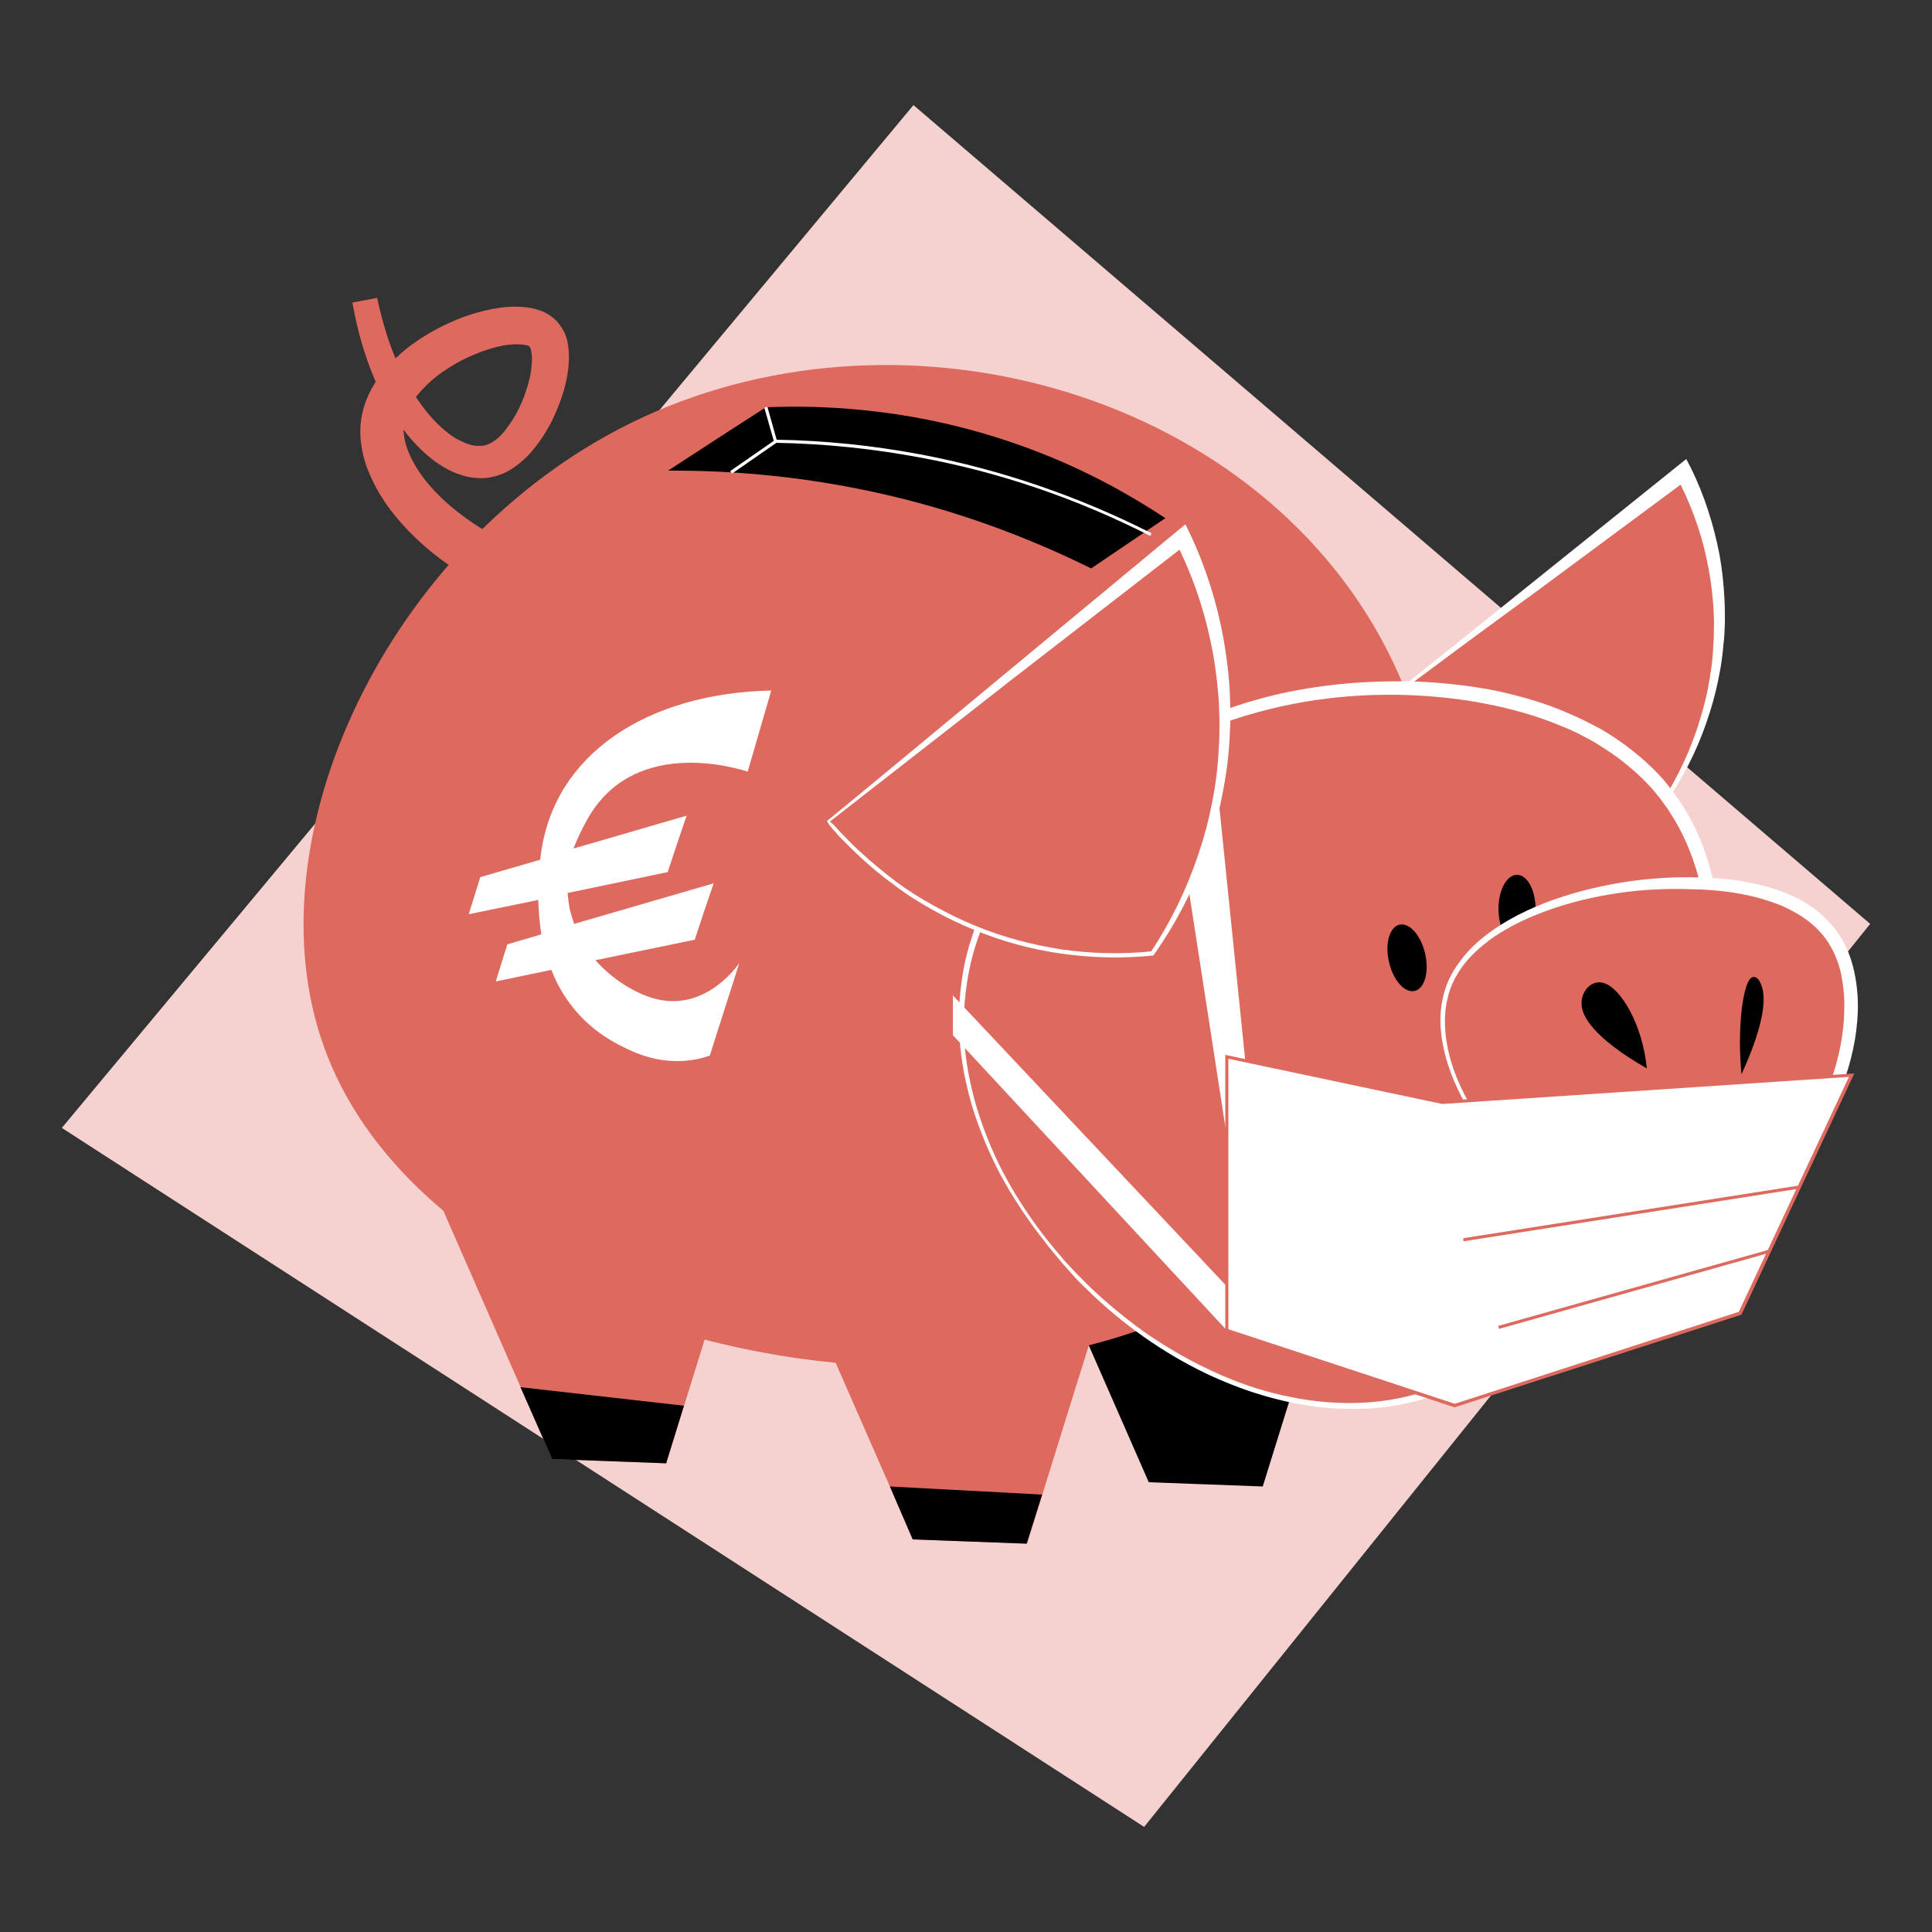 <?xml version="1.0" encoding="utf-8"?>
<!-- Generator: Adobe Illustrator 24.2.1, SVG Export Plug-In . SVG Version: 6.00 Build 0)  -->
<svg version="1.2" baseProfile="tiny" id="Layer_1" xmlns="http://www.w3.org/2000/svg" xmlns:xlink="http://www.w3.org/1999/xlink"
	 x="0px" y="0px" viewBox="0 0 500 500" overflow="visible" xml:space="preserve">
<rect x="0" y="0" width="500" height="500" fill="#333333" stroke="none"/>
<g>
	<polygon fill="#F5D2CF" points="16,291.9 296.1,472.8 484,239.1 236.4,27.2 	"/>
	<g>
		<path fill="#DE695F" d="M141.8,158.4c-9.2-2.8-18.1-6.9-26.1-12.5c-4-2.8-7.7-6-11.1-9.7c-3.4-3.7-6.4-7.8-8.6-12.7
			c-1.1-2.4-2-5-2.4-7.8c-0.5-2.8-0.5-5.9,0.2-8.9c0.7-3,1.9-5.6,3.4-7.9c1.5-2.3,3.3-4.3,5.1-6.1c3.7-3.6,8-6.3,12.4-8.5
			c4.5-2.2,9.1-3.8,14.3-4.6c2.6-0.4,5.3-0.5,8.3,0c1.5,0.3,3.2,0.7,4.8,1.8c0.4,0.2,0.8,0.6,1.2,0.9c0.4,0.3,0.8,0.7,1.1,1.1
			c0.7,0.8,1.3,1.8,1.7,2.6c0.8,1.8,1,3.4,1.1,4.9c0.1,1.5,0,2.8-0.1,4.2c-0.3,2.6-0.9,5.1-1.7,7.5c-0.8,2.4-1.8,4.7-2.9,6.9
			c-1.2,2.2-2.5,4.3-4.2,6.4c-0.8,1-1.7,2-2.7,2.9c-1,0.9-2.1,1.8-3.4,2.6c-2.5,1.6-5.9,2.5-8.9,2.2c-1.5-0.1-3-0.4-4.3-0.9
			c-1.3-0.4-2.6-1-3.8-1.7c-2.3-1.3-4.3-2.9-6.2-4.7c-3.6-3.5-6.4-7.5-8.8-11.6c-4.6-8.3-7.4-17.4-9-26.5l6.4-1.2
			c1.8,8.5,4.6,16.8,9,24c2.2,3.6,4.7,6.9,7.7,9.6c1.5,1.3,3,2.5,4.7,3.3c1.6,0.8,3.3,1.4,4.7,1.4c0.7,0,1.4,0,2-0.2
			c0.6-0.2,1.2-0.4,1.9-0.9c1.3-0.8,2.6-2.1,3.7-3.7c2.3-3,4.1-6.8,5.2-10.6c0.6-1.9,1-3.8,1.1-5.7c0.1-0.9,0.1-1.8,0-2.6
			c-0.1-0.8-0.2-1.4-0.4-1.7c-0.1-0.1-0.1-0.2-0.1-0.2c0,0,0,0-0.1-0.1c0,0,0-0.1-0.1-0.1c-0.2-0.2-0.8-0.3-1.5-0.4
			c-1.4-0.2-3.2-0.1-5.1,0.2c-3.7,0.7-7.6,2.2-11.1,4c-3.5,1.9-6.9,4.2-9.5,7c-2.7,2.7-4.6,5.8-5.1,8.7c-0.3,1.4-0.2,2.9,0.1,4.5
			c0.3,1.6,0.9,3.3,1.7,4.9c1.6,3.3,4,6.5,6.8,9.3c2.8,2.9,6,5.4,9.4,7.7c3.4,2.3,7.1,4.2,10.9,5.9c3.8,1.7,7.7,3,11.8,4.1
			L141.8,158.4z"/>
		<path d="M260.7,300.1c12.2,27.8,24.4,55.7,36.6,83.5c9.8,0.4,19.7,0.7,29.5,1.1c7.8-25.1,15.6-50.2,23.5-75.3
			C320.3,306.3,290.5,303.2,260.7,300.1z"/>
		<path fill="#DE695F" d="M163,109.6c-62.4,30.9-98.6,107.1-79.2,161.2C114,355.3,279.5,385.6,344.3,312
			c32.4-36.8,38.5-98.3,14.1-144.9C323.3,100.4,231.5,75.7,163,109.6z"/>
		<path fill="#DE695F" d="M106.3,294.1c12.2,27.8,24.4,55.7,36.6,83.5c9.8,0.4,19.7,0.7,29.5,1.1c7.8-25.1,15.6-50.2,23.5-75.3
			C166,300.3,136.2,297.2,106.3,294.1z"/>
		<path fill="#DE695F" d="M199.7,314.9c12.2,27.8,24.4,55.7,36.6,83.5c9.8,0.4,19.7,0.7,29.5,1.1c7.8-25.1,15.6-50.2,23.5-75.3
			C259.3,321.1,229.5,318,199.7,314.9z"/>
		<path d="M172.9,121.8c8.4-5.5,16.9-11,25.3-16.4c16.7-0.7,42.3,0.6,70.5,11.6c13.2,5.1,24.1,11.3,32.9,17.1
			c-6.4,4.3-12.8,8.7-19.2,13c-12.6-6.2-28.7-12.9-47.9-17.8C210.5,123.2,189.2,121.7,172.9,121.8z"/>
		<g>
			<path fill="#DE695F" d="M358.1,181.9c25.9-20,51.8-39.9,77.7-59.9c3.5,6.8,10.3,22.4,9.1,43c-1.2,22.7-11.4,38.5-15.8,44.7
				c-7.4,0.7-21.5,1.2-37.7-4.9C373.9,198.3,363.1,187.6,358.1,181.9z"/>
			<path fill="#FFFFFF" d="M357.7,181.9c12.7-10.1,25.3-20.2,38.1-30.5l38.6-31l2-1.6l1.2,2.3l0,0c3.5,7.1,5.9,14.7,7.4,22.4
				c0.7,3.9,1.1,7.8,1.3,11.7c0.1,2,0.1,3.9,0.1,5.9c-0.1,2-0.1,3.9-0.4,5.9c-0.3,3.9-1,7.8-1.9,11.6c-0.9,3.8-2.1,7.5-3.5,11.2
				c-2.8,7.3-6.6,14.1-11.2,20.3l0,0l-0.1,0.2l-0.2,0c-13.2,1.3-26.7-0.5-39-5.4c-3.1-1.2-6.1-2.6-9-4.2c-2.9-1.6-5.8-3.3-8.5-5.2
				c-2.7-1.9-5.3-4-7.8-6.2c-1.2-1.1-2.4-2.2-3.6-3.4c-0.6-0.6-1.2-1.2-1.7-1.8l-0.4-0.5c-0.1-0.1-0.3-0.3-0.5-0.5
				C358.2,182.7,357.9,182.3,357.7,181.9z M358.5,182c0.3,0.2,0.5,0.4,0.8,0.6l0.8,0.9c0.6,0.6,1.1,1.2,1.7,1.8
				c1.2,1.2,2.3,2.3,3.6,3.4c2.5,2.2,5,4.2,7.7,6.1c2.7,1.9,5.5,3.6,8.4,5.2c2.9,1.5,5.9,3,8.9,4.1c12.2,4.8,25.6,6.6,38.6,5.3
				l-0.3,0.2l0,0c4.4-6.3,7.8-13.2,10.3-20.4c1.2-3.6,2.3-7.3,3-11c0.7-3.7,1.3-7.5,1.4-11.3c0.2-1.9,0.1-3.8,0.2-5.7
				c-0.1-1.9-0.1-3.8-0.3-5.7c-0.3-3.8-0.9-7.5-1.7-11.2c-1.6-7.4-4.3-14.5-7.8-21.1l0,0l3.2,0.7l-39,28.9
				C384.9,162.3,371.7,172.1,358.5,182z"/>
		</g>
		<g>
			<path fill="#DE695F" d="M331.8,181.1c32.4-7.2,81.1-3.1,101.5,27.3c31.9,47.5-12.5,148.5-77,155.1
				c-54,5.5-116.6-55.7-106.4-111.4C257.2,211.5,300.6,188,331.8,181.1z"/>
			<path fill="#FFFFFF" d="M331.4,179.5c12.3-2.7,25-3.6,37.6-3c6.3,0.4,12.6,1.1,18.8,2.4c6.2,1.4,12.3,3.1,18.1,5.7
				c2.9,1.2,5.8,2.7,8.6,4.2c2.7,1.6,5.4,3.4,7.9,5.4c2.5,2,4.9,4.1,7.1,6.5c1.1,1.1,2.1,2.4,3.1,3.7c0.5,0.6,0.9,1.3,1.4,2
				c0.5,0.6,0.9,1.3,1.4,2c3.5,5.4,5.9,11.4,7.5,17.6c0.8,3.1,1.4,6.2,1.8,9.4c0.4,3.1,0.7,6.3,0.7,9.5c0.3,12.7-1.8,25.2-5.5,37.3
				c-3.7,12-9,23.5-15.7,34.1c-6.7,10.6-14.8,20.4-24.4,28.5c-9.6,8.1-20.7,14.5-32.9,17.7c-6.1,1.6-12.4,2.3-18.7,2.1
				c-6.3-0.1-12.5-1.1-18.6-2.7c-6.1-1.6-11.9-3.8-17.6-6.5c-5.6-2.7-11-5.9-16.1-9.5c-5.1-3.6-9.9-7.6-14.4-12
				c-1.1-1.1-2.3-2.2-3.3-3.3L275,327l-3-3.6c-1-1.2-1.9-2.5-2.9-3.7c-3.8-5-7.2-10.2-10.2-15.7c-2.9-5.5-5.3-11.3-7.2-17.3
				c-1.8-6-3-12.2-3.4-18.4c-0.4-6.3,0.1-12.6,1.3-18.7c1.3-6.2,3.5-12.1,6.4-17.7c2.9-5.6,6.6-10.8,10.7-15.5
				c8.3-9.5,18.5-17.2,29.5-23.3C307.3,187,319.1,182.3,331.4,179.5z M332.1,182.7c-12,2.6-23.6,7-34.5,12.8
				c-10.8,5.9-20.9,13.1-29.2,22.2c-8.3,9-14.6,20-17.3,32.1c-1.3,6-1.9,12.2-1.6,18.4c0.3,6.2,1.5,12.3,3.2,18.2
				c1.8,5.9,4.1,11.7,7,17.2c2.9,5.5,6.3,10.7,10,15.6c1.9,2.5,3.9,4.8,5.9,7.2l3.2,3.4c1.1,1.1,2.2,2.2,3.3,3.3
				c4.5,4.3,9.3,8.2,14.3,11.8c5.1,3.5,10.5,6.7,16,9.3c5.6,2.7,11.4,4.9,17.4,6.4c6,1.5,12.1,2.4,18.3,2.5
				c6.2,0.1,12.3-0.6,18.3-2.3c11.9-3.2,22.8-9.6,32.1-17.7c9.3-8.1,17.2-17.8,23.6-28.3c6.4-10.5,11.5-21.9,15-33.7
				c3.5-11.8,5.4-24.1,5-36.3c-0.1-3.1-0.4-6.1-0.8-9.1c-0.4-3-1-6-1.8-8.9c-1.6-5.8-4-11.5-7.3-16.5c-0.4-0.6-0.8-1.3-1.3-1.9
				c-0.4-0.6-0.9-1.2-1.3-1.8c-1-1.2-1.9-2.4-2.9-3.4c-2-2.2-4.3-4.2-6.7-6.1c-2.4-1.9-4.9-3.5-7.5-5.1c-2.7-1.5-5.3-2.9-8.2-4
				c-5.6-2.4-11.5-4.1-17.5-5.4c-6-1.3-12.1-2.1-18.2-2.5C356.5,179.3,344.1,180.1,332.1,182.7z"/>
		</g>
		<polygon fill="#FFFFFF" points="323,281.6 313.3,186.7 301.7,191.8 317.5,294.1 		"/>
		<polygon fill="#FFFFFF" points="317.5,344.3 246.6,267.9 246.6,257.6 320.8,336.4 		"/>
		<ellipse transform="matrix(0.975 -0.223 0.223 0.975 -46.111 87.472)" cx="364.1" cy="247.8" rx="4.8" ry="8.8"/>
		<ellipse cx="392.6" cy="235.2" rx="4.8" ry="8.8"/>
		<g>
			<path fill="#DE695F" d="M474.6,243c-10.1-15.7-36.5-14.7-44.6-14.3c-18.4,0.7-50.2,8.5-55.8,28.7c-7,25.3,28.5,66.6,62.2,60.6
				C468.8,312.2,488.5,264.4,474.6,243z"/>
			<path fill="#FFFFFF" d="M473.2,244c-1.6-2.5-3.8-4.7-6.3-6.4c-1.2-0.9-2.6-1.6-3.9-2.3c-1.4-0.7-2.8-1.3-4.3-1.8
				c-5.9-2.1-12.2-3-18.5-3.3c-3.2-0.1-6.3-0.2-9.5-0.1c-3.2,0.1-6.3,0.3-9.5,0.7c-6.3,0.8-12.6,2.1-18.6,4.1c-6,2-11.9,4.6-17,8.3
				c-2.5,1.9-4.9,4-6.8,6.5c-1.9,2.5-3.4,5.3-4.1,8.4c-0.8,3-0.9,6.2-0.6,9.4c0.3,3.2,1.1,6.3,2.1,9.3c1.1,3,2.4,5.9,4,8.7
				c1.6,2.8,3.3,5.5,5.3,8c2,2.5,4.1,4.9,6.4,7.1c2.3,2.2,4.7,4.3,7.3,6.2c1.3,1,2.6,1.8,3.9,2.7c1.4,0.8,2.7,1.7,4.2,2.4
				c1.4,0.8,2.9,1.4,4.3,2.1c1.5,0.6,3,1.2,4.5,1.6c1.5,0.5,3.1,0.9,4.6,1.2c1.6,0.3,3.1,0.6,4.7,0.7c1.6,0.2,3.2,0.2,4.7,0.2
				c1.6-0.1,3.2-0.2,4.7-0.4c3.1-0.5,6.2-1.3,9.1-2.6c2.9-1.3,5.7-2.8,8.2-4.6c2.5-1.8,4.9-3.9,7.1-6.2c2.2-2.3,4.2-4.7,6-7.3
				c1.8-2.6,3.4-5.3,4.9-8.1c1.4-2.8,2.7-5.7,3.7-8.7c2.1-5.9,3.4-12.2,3.5-18.4c0.1-3.1-0.2-6.2-0.8-9.2
				C475.9,249.3,474.8,246.5,473.2,244z M476.1,242.1c1.9,2.9,3.1,6.2,3.8,9.5c0.7,3.3,1,6.7,0.9,10c-0.2,6.7-1.7,13.2-4,19.4
				c-1.2,3.1-2.6,6.1-4.1,9c-1.6,2.9-3.4,5.6-5.3,8.3c-2,2.6-4.1,5.1-6.5,7.4c-2.4,2.3-4.9,4.4-7.6,6.3c-2.7,1.9-5.7,3.4-8.7,4.6
				c-3.1,1.2-6.3,2-9.5,2.5c-1.6,0.3-3.3,0.3-4.9,0.3c-1.6-0.1-3.3-0.1-4.9-0.3c-1.6-0.1-3.2-0.5-4.8-0.8c-1.6-0.4-3.2-0.8-4.7-1.4
				c-1.6-0.5-3-1.1-4.6-1.7c-1.5-0.7-3-1.4-4.4-2.2c-1.4-0.7-2.8-1.6-4.2-2.5c-1.3-0.9-2.7-1.8-4-2.8c-2.6-1.9-5-4.1-7.4-6.3
				c-2.3-2.3-4.4-4.7-6.4-7.3c-2-2.5-3.8-5.3-5.4-8.1c-1.6-2.8-3-5.8-4.1-8.8c-1.1-3.1-1.9-6.2-2.3-9.5c-0.4-3.2-0.3-6.6,0.5-9.8
				c0.7-3.2,2.2-6.3,4.2-8.9c1.9-2.7,4.3-5,6.9-7c5.2-4,11.2-6.9,17.3-9.1c6.2-2.2,12.5-3.7,19-4.7c3.2-0.5,6.5-0.8,9.7-1
				c3.2-0.2,6.5-0.2,9.8-0.1c6.5,0.2,13.1,1,19.5,3.2c1.6,0.5,3.1,1.2,4.7,1.9c1.5,0.7,3,1.6,4.4,2.6
				C471.7,236.7,474.2,239.2,476.1,242.1z"/>
		</g>
		<path d="M426.2,276.5c-14.5-8.3-16.4-13.7-16.8-15.7c-0.7-4,2.4-7.4,5.6-6.4C419.4,255.6,425.1,265.1,426.2,276.5z"/>
		<path d="M450.7,278c5.7-12.4,5.8-18.1,5.7-20.1c-0.2-4-2.2-6.3-3.6-4.4C450.9,256,449.6,266.8,450.7,278z"/>
		<g>
			<path fill="#DE695F" d="M214.4,212.6c30.6-24.5,61.1-49,91.7-73.5c4.1,8.4,12.1,27.5,10.8,52.7c-1.5,27.9-13.4,47.2-18.7,54.8
				c-8.7,0.9-25.4,1.4-44.5-6C233.1,232.7,220.3,219.5,214.4,212.6z"/>
			<path fill="#FFFFFF" d="M214,212.5c15-12.3,30-24.8,45.1-37.3l45.6-37.8l2.1-1.7l1.2,2.5l0,0c4.1,8.7,7,17.9,8.7,27.4
				c0.8,4.7,1.4,9.5,1.6,14.3c0,1.2,0.1,2.4,0.1,3.6l0,3.6c-0.1,2.4-0.2,4.8-0.4,7.1c-0.4,4.8-1.2,9.5-2.2,14.1
				c-1,4.7-2.4,9.2-4,13.7c-3.3,8.9-7.7,17.4-13.2,25.1l-0.1,0.2l-0.2,0l0,0c-7.8,0.8-15.8,0.6-23.6-0.5c-7.8-1.1-15.5-3.2-22.7-6.2
				c-3.7-1.5-7.2-3.2-10.6-5.1c-3.4-1.9-6.8-4-9.9-6.4c-3.2-2.3-6.2-4.8-9.1-7.5c-1.4-1.3-2.8-2.7-4.2-4.1c-0.7-0.7-1.4-1.4-2-2.2
				l-0.5-0.5c-0.2-0.2-0.3-0.4-0.5-0.6C214.6,213.5,214.3,213,214,212.5z M214.8,212.6c0.3,0.3,0.6,0.6,0.9,0.8l0.9,1
				c0.6,0.7,1.3,1.4,2,2.1c1.4,1.4,2.7,2.8,4.2,4.1c2.9,2.7,5.9,5.1,9,7.5c3.1,2.3,6.4,4.4,9.9,6.3c3.4,1.9,6.9,3.6,10.5,5.1
				c7.2,3,14.8,5,22.5,6.2c7.7,1.1,15.6,1.3,23.4,0.5l0,0l-0.3,0.2c5.2-7.8,9.3-16.3,12.3-25.2c1.5-4.4,2.7-8.9,3.6-13.5
				c0.9-4.6,1.5-9.2,1.7-13.9c0.2-2.3,0.2-4.7,0.2-7l-0.1-3.5c0-1.2-0.1-2.3-0.2-3.5c-0.4-4.6-1-9.2-2-13.8
				c-1.9-9.1-5-17.9-9.2-26.1l0,0l3.3,0.7l-46.1,35.7C245.9,188.4,230.4,200.4,214.8,212.6z"/>
		</g>
		<polygon points="142.9,377.6 134.7,359 177,363.8 172.4,378.7 		"/>
		<polygon points="236.2,398.4 230.3,384.7 269.7,386.8 265.7,399.5 		"/>
		<g>
			<polygon fill="#FFFFFF" points="479.1,278.3 373.3,285.3 317.5,273.5 317.5,344.3 376.5,363.8 450.3,339.9 			"/>
			<path fill="#DE695F" d="M376.5,364.2l-0.1,0l-59.3-19.5V273l56.3,11.9l106.5-7.1l-29.2,62.4l-0.2,0.1L376.5,364.2z M317.9,344
				l58.6,19.3l73.5-23.8l28.5-60.8l-105.2,7l-0.1,0L317.9,274V344z"/>
		</g>
		<path fill="#FFFFFF" d="M297.7,138.7c-18.9-9.6-38.9-16.5-59.6-20.3c-12.3-2.3-24.9-3.6-37.4-3.8l-0.3,0l-2.6-9.1l0.8-0.2l2.4,8.5
			c12.5,0.2,25,1.5,37.2,3.8c20.7,3.9,40.8,10.8,59.8,20.4L297.7,138.7z"/>
		
			<rect x="187.9" y="117.8" transform="matrix(0.822 -0.57 0.57 0.822 -32.622 132.184)" fill="#FFFFFF" width="14.2" height="0.8"/>
		<path fill="#FFFFFF" d="M151.7,212.6c11.6-21.7,37.8-14.2,41.8-12.9c2-7,4.1-14,6.1-21c-32.1,0.7-56.1,16.4-59.6,42.2
			c-0.1,0.4-0.1,1-0.2,1.6c-5.2,1.5-10.3,3-15.5,4.5c-1,3.2-2,6.4-3,9.6c6-1.2,12-2.5,18-3.7c0.1,2.8,0.3,5.8,0.8,8.9
			c-2.9,0.9-5.9,1.7-8.8,2.6c-1,3.2-2,6.4-3,9.6c4.8-1,9.6-2,14.4-3c0.4,1,0.8,2,1.3,3c5.6,11.3,14.4,15.6,18.6,17.6
			c9.8,4.7,17.6,2.8,21.1,1.6c2.5-8,5.1-15.9,7.6-23.9c-1.3,1.8-9.6,12.8-22.4,9c-4.4-1.3-10.2-4.6-14.8-9.8
			c8.6-1.8,17.1-3.5,25.7-5.3c1.6-4.9,3.2-9.7,4.9-14.6c-12,3.5-24.1,7-36.1,10.5c-0.4-1.2-0.8-2.4-1.1-3.6c-0.3-1.5-0.5-3-0.6-4.4
			c8.6-1.8,17.3-3.6,25.9-5.4c1.6-4.9,3.2-9.7,4.9-14.6c-9.8,2.8-19.5,5.7-29.3,8.5C149.6,216.6,150.9,214,151.7,212.6z"/>
		<g>
			<line fill="#FFFFFF" x1="465.7" y1="307" x2="378.7" y2="320.7"/>
			
				<rect x="378.2" y="313.5" transform="matrix(0.988 -0.155 0.155 0.988 -43.599 69.333)" fill="#DE695F" width="88.1" height="0.8"/>
		</g>
		<g>
			<line fill="#FFFFFF" x1="458" y1="323.4" x2="387.8" y2="343.2"/>
			
				<rect x="386.4" y="332.9" transform="matrix(0.963 -0.271 0.271 0.963 -74.583 127.273)" fill="#DE695F" width="73" height="0.8"/>
		</g>
	</g>
</g>
</svg>
